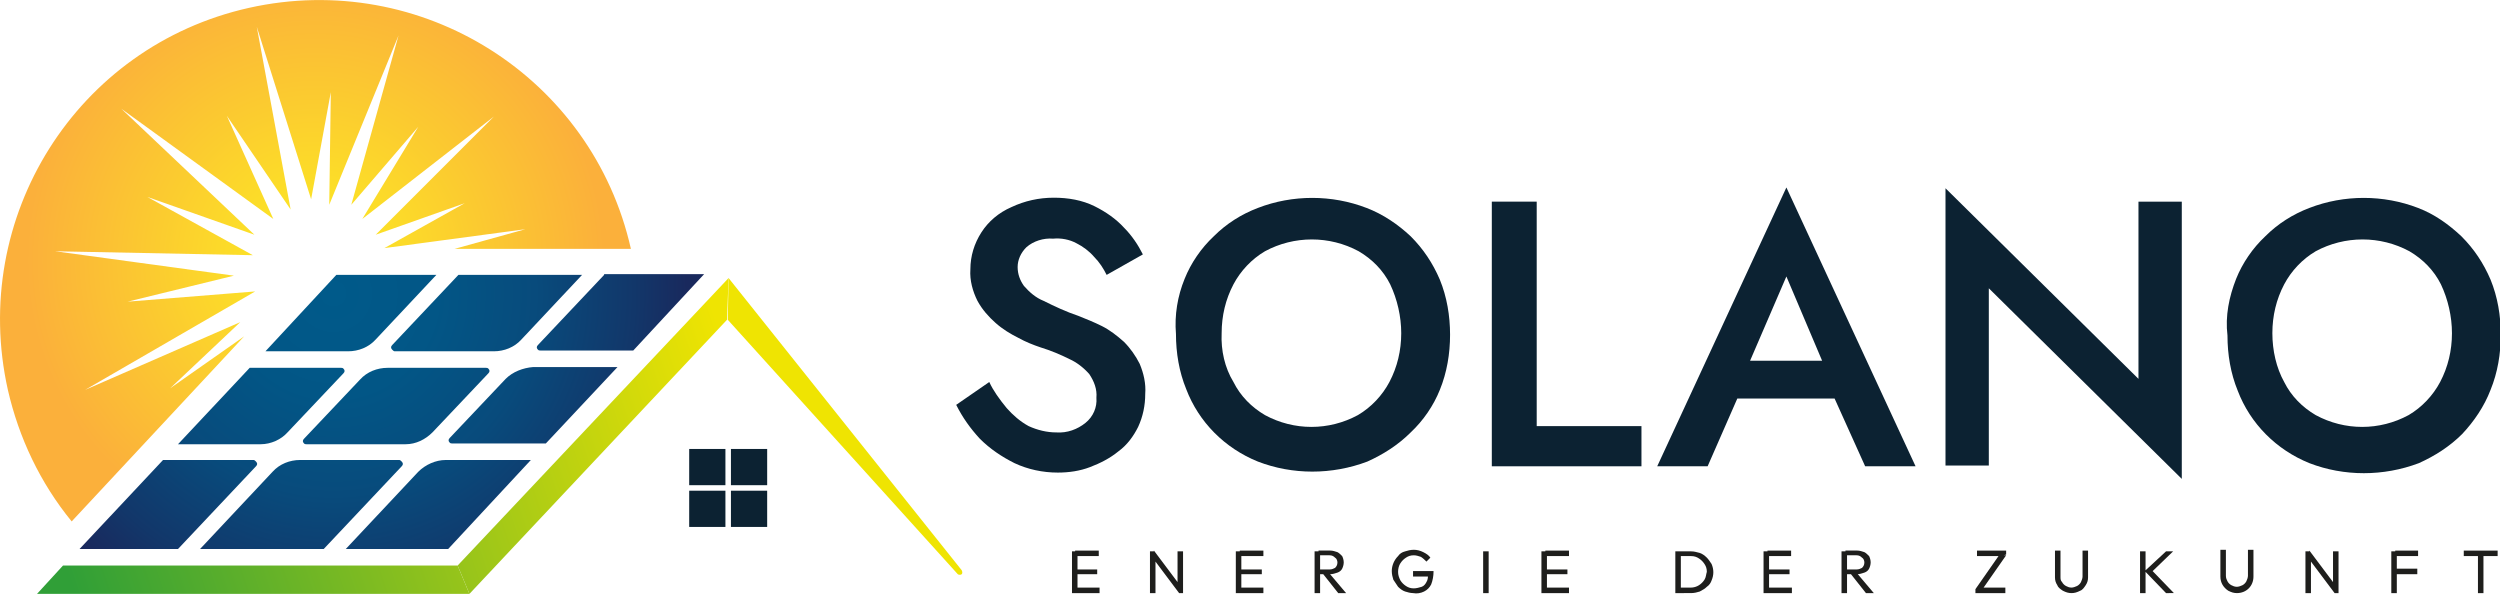 <svg xmlns="http://www.w3.org/2000/svg" xmlns:xlink="http://www.w3.org/1999/xlink" id="Ebene_1" x="0px" y="0px" viewBox="0 0 317.4 75.4" style="enable-background:new 0 0 317.4 75.4;" xml:space="preserve"><style type="text/css">	.st0{fill:#0C2232;}	.st1{fill:#1E1E1C;}	.st2{fill:url(#SVGID_1_);}	.st3{fill:url(#SVGID_00000163777947903243837800000005816557844581582011_);}	.st4{fill:url(#SVGID_00000125580929172850860920000014299747398065533628_);}	.st5{fill:url(#SVGID_00000122706797697206231070000016067364551539773619_);}	.st6{fill:url(#SVGID_00000173874749079101817850000002595425613544243861_);}	.st7{fill:url(#SVGID_00000183213062136885560990000010948683041815304873_);}	.st8{fill:url(#SVGID_00000093144082705823919690000000366429465209030553_);}	.st9{fill:url(#SVGID_00000025424075134907802690000004548161658459595707_);}	.st10{fill:url(#SVGID_00000087401293652991774000000009185136715512243587_);}	.st11{fill:url(#SVGID_00000141457610219251585300000004463398838211699128_);}	.st12{fill:url(#SVGID_00000172420414321151087130000017720484137994787222_);}	.st13{fill:url(#SVGID_00000133493197045779094640000014708233928757690498_);}	.st14{fill:url(#SVGID_00000179646060057947473580000003806455446816004516_);}</style><g id="Ebene_2_00000042016890571443066910000011411494965734681499_">	<g id="Ebene_1-2">		<path class="st0" d="M127.8,51.8c0.8,0.9,1.7,1.7,2.8,2.3c1.1,0.5,2.3,0.8,3.5,0.8c1.4,0.1,2.7-0.4,3.7-1.2c1-0.8,1.5-2,1.4-3.2   c0.1-1.1-0.3-2.1-0.9-3c-0.7-0.8-1.6-1.5-2.5-1.9c-1.2-0.6-2.4-1.1-3.7-1.5c-0.9-0.3-1.9-0.7-2.8-1.2c-1-0.5-2-1.1-2.9-1.9   c-0.9-0.8-1.7-1.7-2.3-2.8c-0.6-1.2-1-2.6-0.9-4c0-1.7,0.5-3.3,1.4-4.7c0.9-1.4,2.2-2.5,3.8-3.2c1.7-0.8,3.5-1.2,5.4-1.2   c1.8,0,3.6,0.3,5.2,1.1c1.4,0.7,2.7,1.6,3.7,2.7c1,1,1.8,2.2,2.4,3.4l-4.6,2.6c-0.4-0.8-0.9-1.6-1.6-2.3c-0.6-0.7-1.4-1.3-2.2-1.7   c-0.9-0.5-2-0.7-3-0.6c-1.2-0.1-2.5,0.3-3.4,1.1c-0.7,0.7-1.1,1.6-1.1,2.5c0,0.9,0.3,1.7,0.8,2.4c0.7,0.8,1.5,1.5,2.5,1.9   c1.4,0.7,2.9,1.4,4.4,1.9c1,0.4,2,0.8,3,1.3c1,0.5,1.9,1.2,2.8,2c0.8,0.8,1.5,1.8,2,2.8c0.5,1.2,0.8,2.5,0.7,3.8   c0,1.5-0.3,2.9-0.9,4.2c-0.6,1.2-1.4,2.3-2.5,3.1c-1.1,0.9-2.3,1.5-3.6,2c-1.3,0.5-2.7,0.7-4.1,0.7c-1.9,0-3.8-0.4-5.5-1.2   c-1.6-0.8-3.1-1.8-4.4-3.1c-1.2-1.3-2.2-2.7-3-4.3l4.2-2.9C126.1,49.6,126.9,50.7,127.8,51.8z"></path>		<path class="st0" d="M150.4,35.4c0.8-2,2.1-3.9,3.7-5.4c1.6-1.6,3.5-2.8,5.6-3.6c4.4-1.7,9.4-1.7,13.8,0c2.1,0.8,4,2.1,5.6,3.6   c1.6,1.6,2.8,3.4,3.7,5.5c0.9,2.2,1.3,4.6,1.3,7c0,2.4-0.4,4.8-1.3,7c-0.8,2-2.1,3.9-3.7,5.4c-1.6,1.6-3.5,2.8-5.5,3.7   c-4.5,1.7-9.5,1.7-13.9,0c-4.2-1.7-7.5-5-9.1-9.2c-0.9-2.2-1.3-4.6-1.3-7C149.1,40,149.5,37.6,150.4,35.4z M156.6,48.5   c0.9,1.8,2.3,3.2,4,4.2c3.7,2,8.1,2,11.8,0c1.7-1,3.1-2.5,4-4.2c1-1.9,1.5-4,1.5-6.2c0-2.1-0.5-4.3-1.4-6.2   c-0.9-1.8-2.3-3.2-4-4.2c-3.7-2-8.2-2-11.9,0c-1.7,1-3.1,2.5-4,4.2c-1,1.9-1.5,4-1.5,6.2C155,44.5,155.5,46.7,156.6,48.5z"></path>		<path class="st0" d="M195.1,25.6v28.5h13.3v5.1h-19V25.6H195.1z"></path>		<path class="st0" d="M221.5,47.4l-0.1,1.3l-4.6,10.5h-6.4l16.4-35.4l16.4,35.4h-6.4L232.2,49l-0.1-1.4l-5.3-12.5L221.5,47.4z    M219,45.8h15.6l1.1,4.8H218L219,45.8z"></path>		<path class="st0" d="M277,25.6v35.2l-24.5-24.2v22.5H247V23.9l24.5,24.2V25.6H277z"></path>		<path class="st0" d="M283.9,35.4c0.8-2,2.1-3.9,3.7-5.4c1.6-1.6,3.5-2.8,5.6-3.6c4.4-1.7,9.4-1.7,13.8,0c2.1,0.8,3.9,2.1,5.5,3.6   c1.6,1.6,2.8,3.4,3.7,5.5c0.9,2.2,1.3,4.6,1.3,7c0,2.4-0.4,4.8-1.3,7c-0.8,2.1-2.1,4-3.6,5.6c-1.6,1.6-3.5,2.8-5.5,3.7   c-4.5,1.7-9.5,1.7-13.9,0c-4.2-1.7-7.5-5-9.1-9.2c-0.9-2.2-1.3-4.6-1.3-7C282.5,40.1,283,37.7,283.9,35.4z M290,48.5   c0.9,1.8,2.3,3.2,4,4.2c3.7,2,8.1,2,11.8,0c1.7-1,3.1-2.5,4-4.2c1-1.9,1.5-4,1.5-6.2c0-2.1-0.5-4.3-1.4-6.2   c-0.9-1.8-2.3-3.2-4-4.2c-3.7-2-8.2-2-11.9,0c-1.7,1-3.1,2.5-4,4.2c-1,1.9-1.5,4-1.5,6.2C288.5,44.5,289,46.7,290,48.5z"></path>		<path class="st1" d="M136.1,75.3v-5.3h0.7v5.3L136.1,75.3z M136.5,70.6v-0.7h3v0.7H136.5z M136.5,72.9v-0.6h2.8v0.6H136.5z    M136.5,75.3v-0.7h3.1v0.7H136.5z"></path>		<path class="st1" d="M146,75.3v-5.3h0.5l0.2,0.8v4.5L146,75.3z M149.7,75.3l-3.3-4.4l0.1-1l3.3,4.4L149.7,75.3z M149.7,75.3   l-0.2-0.8v-4.5h0.7v5.3L149.7,75.3z"></path>		<path class="st1" d="M156.9,75.3v-5.3h0.7v5.3L156.9,75.3z M157.4,70.6v-0.7h3v0.7H157.4z M157.4,72.9v-0.6h2.8v0.6H157.4z    M157.4,75.3v-0.7h3v0.7H157.4z"></path>		<path class="st1" d="M166.9,75.3v-5.3h0.7v5.3L166.9,75.3z M167.4,72.9v-0.6h1.4c0.3,0,0.5-0.1,0.7-0.2c0.2-0.2,0.3-0.4,0.3-0.7   c0-0.2-0.1-0.5-0.3-0.6c-0.2-0.2-0.4-0.3-0.7-0.3h-1.4v-0.6h1.5c0.3,0,0.6,0.1,0.9,0.2c0.2,0.1,0.4,0.3,0.6,0.5   c0.1,0.2,0.2,0.5,0.2,0.8c0,0.3-0.1,0.6-0.2,0.8c-0.1,0.2-0.3,0.4-0.6,0.5c-0.3,0.1-0.6,0.2-0.9,0.2L167.4,72.9z M169.9,75.3   l-1.9-2.4l0.7-0.2l2.2,2.6H169.9z"></path>		<path class="st1" d="M179.4,75.3c-0.3,0-0.7-0.1-1-0.2c-0.3-0.1-0.6-0.3-0.9-0.6c-0.2-0.3-0.4-0.6-0.6-0.9   c-0.1-0.3-0.2-0.7-0.2-1.1c0-0.7,0.3-1.4,0.8-1.9c0.2-0.3,0.5-0.5,0.9-0.6c0.3-0.1,0.7-0.2,1.1-0.2c0.4,0,0.8,0.1,1.2,0.3   c0.4,0.2,0.7,0.4,0.9,0.7l-0.5,0.5c-0.2-0.2-0.4-0.4-0.7-0.6c-0.3-0.1-0.6-0.2-0.9-0.2c-0.4,0-0.7,0.1-1,0.3   c-0.3,0.2-0.5,0.4-0.7,0.7c-0.2,0.3-0.3,0.7-0.3,1.1c0,0.4,0.1,0.7,0.3,1.1c0.2,0.3,0.4,0.5,0.7,0.7c0.3,0.2,0.6,0.3,1,0.3   c0.3,0,0.7-0.1,1-0.2c0.3-0.1,0.5-0.4,0.6-0.6c0.2-0.3,0.2-0.7,0.2-1l0.4,0.3h-2.3v-0.7h2.6v0.1c0,0.5-0.1,1.1-0.3,1.6   c-0.2,0.4-0.5,0.7-0.9,0.9C180.4,75.3,179.9,75.4,179.4,75.3z"></path>		<path class="st1" d="M188.3,75.3v-5.3h0.7v5.3L188.3,75.3z"></path>		<path class="st1" d="M195.7,75.3v-5.3h0.7v5.3L195.7,75.3z M196.2,70.6v-0.7h3v0.7H196.2z M196.2,72.9v-0.6h2.8v0.6H196.2z    M196.2,75.3v-0.7h3v0.7H196.2z"></path>		<path class="st1" d="M212.7,75.3v-5.3h0.7v5.3L212.7,75.3z M213.2,75.3v-0.7h1.5c0.3,0,0.7-0.1,1-0.3c0.3-0.2,0.5-0.4,0.7-0.7   c0.2-0.3,0.2-0.7,0.3-1c0-0.4-0.1-0.7-0.3-1c-0.2-0.3-0.4-0.5-0.7-0.7c-0.3-0.2-0.6-0.3-1-0.3h-1.5V70h1.5c0.4,0,0.7,0.1,1.1,0.2   c0.3,0.1,0.6,0.3,0.9,0.6c0.2,0.2,0.4,0.5,0.6,0.8c0.3,0.7,0.3,1.4,0,2.1c-0.1,0.3-0.3,0.6-0.6,0.8c-0.2,0.2-0.5,0.4-0.9,0.6   c-0.3,0.1-0.7,0.2-1.1,0.2L213.2,75.3z"></path>		<path class="st1" d="M223.9,75.3v-5.3h0.7v5.3L223.9,75.3z M224.4,70.6v-0.7h3v0.7H224.4z M224.4,72.9v-0.6h2.8v0.6H224.4z    M224.4,75.3v-0.7h3.1v0.7H224.4z"></path>		<path class="st1" d="M233.8,75.3v-5.3h0.7v5.3L233.8,75.3z M234.3,72.9v-0.6h1.4c0.3,0,0.5-0.1,0.7-0.2c0.2-0.2,0.3-0.4,0.3-0.7   c0-0.2-0.1-0.5-0.3-0.6c-0.2-0.2-0.4-0.3-0.7-0.3h-1.4v-0.6h1.5c0.3,0,0.6,0.1,0.9,0.2c0.2,0.1,0.4,0.3,0.6,0.5   c0.1,0.2,0.2,0.5,0.2,0.8c0,0.3-0.1,0.6-0.2,0.8c-0.1,0.2-0.3,0.4-0.6,0.5c-0.3,0.1-0.6,0.2-0.9,0.2L234.3,72.9z M236.9,75.3   l-1.9-2.4l0.7-0.2l2.2,2.6H236.9z"></path>		<path class="st1" d="M250.8,74.8l3-4.3h0.9l-3,4.3H250.8z M250.8,75.3v-0.5l0.6-0.2h3.2v0.7H250.8z M251,70.6v-0.7h3.7v0.5   l-0.6,0.2H251z"></path>		<path class="st1" d="M263,75.3c-0.4,0-0.7-0.1-1.1-0.3c-0.3-0.2-0.6-0.4-0.7-0.7c-0.2-0.3-0.3-0.6-0.3-1v-3.4h0.7v3.3   c0,0.3,0,0.5,0.2,0.7c0.1,0.2,0.3,0.4,0.5,0.5c0.2,0.1,0.4,0.2,0.7,0.2c0.2,0,0.5-0.1,0.7-0.2c0.2-0.1,0.4-0.3,0.5-0.5   c0.1-0.2,0.2-0.5,0.2-0.7v-3.3h0.7v3.4c0,0.4-0.1,0.7-0.3,1c-0.2,0.3-0.4,0.6-0.7,0.7C263.7,75.2,263.4,75.3,263,75.3z"></path>		<path class="st1" d="M271.7,75.3v-5.3h0.7v5.3L271.7,75.3z M275,75.3l-2.7-2.8l2.7-2.5h0.9l-2.8,2.7v-0.4l2.9,3L275,75.3z"></path>		<path class="st1" d="M284,75.3c-0.4,0-0.7-0.1-1.1-0.3c-0.6-0.4-1-1-1-1.8v-3.4h0.7v3.3c0,0.3,0.1,0.5,0.2,0.7   c0.1,0.2,0.3,0.4,0.5,0.5c0.2,0.1,0.4,0.2,0.7,0.2c0.2,0,0.5-0.1,0.7-0.2c0.2-0.1,0.4-0.3,0.5-0.5c0.1-0.2,0.2-0.5,0.2-0.7v-3.3   h0.7v3.4C286.1,74.4,285.2,75.3,284,75.3C284.1,75.3,284,75.3,284,75.3L284,75.3z"></path>		<path class="st1" d="M292.7,75.3v-5.3h0.5l0.2,0.8v4.5L292.7,75.3z M296.4,75.3l-3.3-4.4l0.1-1l3.3,4.4L296.4,75.3z M296.4,75.3   l-0.2-0.8v-4.5h0.7v5.3L296.4,75.3z"></path>		<path class="st1" d="M303.6,75.3v-5.3h0.7v5.3L303.6,75.3z M304.1,70.6v-0.7h2.9v0.7H304.1z M304.1,72.9v-0.7h2.8v0.7H304.1z"></path>		<path class="st1" d="M312.8,70.6v-0.7h4.3v0.7H312.8z M314.6,75.3v-5.2h0.7v5.2H314.6z"></path>					<radialGradient id="SVGID_1_" cx="40.043" cy="42.812" r="36.721" gradientTransform="matrix(1 0 0 -1 0 75.89)" gradientUnits="userSpaceOnUse">			<stop offset="0" style="stop-color:#FCEE21"></stop>			<stop offset="1" style="stop-color:#FBB03B"></stop>		</radialGradient>		<path class="st2" d="M31,42.7l-9.4,6.6l8.9-8.4l-19.7,8.6L32.4,37l-16.2,1.3l13.5-3.3L7,31.9l25.1,0.5L18.7,25l13.6,4.8l-16.9-16   l19.3,14l-5.9-13.1l8.1,11.9L32.6,3.4l6.9,21.9L42,11.7l-0.2,14.3l8.8-21.5l-6,21.5l8.5-9.9L46,27.8l16.7-13l-15,15l11.3-4   l-10.2,5.7l17.9-2.4l-9,2.5h22.4C75.2,9.8,53.5-3.9,31.6,1S-3.9,27.6,1,49.5c1.4,6.1,4.1,11.8,8.1,16.7L31,42.7z"></path>					<radialGradient id="SVGID_00000158028261512061729720000001404798944407560093_" cx="42.34" cy="38.63" r="44.94" gradientTransform="matrix(1 0 0 -1 0 75.89)" gradientUnits="userSpaceOnUse">			<stop offset="0" style="stop-color:#005A8A"></stop>			<stop offset="0.29" style="stop-color:#025686"></stop>			<stop offset="0.57" style="stop-color:#084B7C"></stop>			<stop offset="0.85" style="stop-color:#12376A"></stop>			<stop offset="1" style="stop-color:#19295D"></stop>		</radialGradient>		<path style="fill:url(#SVGID_00000158028261512061729720000001404798944407560093_);" d="M36.5,54.9l7.1-7.5   c0.2-0.2,0.2-0.4,0-0.6c-0.1-0.1-0.2-0.1-0.3-0.1H31.7l-9.1,9.7h10.5C34.4,56.4,35.7,55.8,36.5,54.9z"></path>					<radialGradient id="SVGID_00000071537935504330037570000001080863865843163050_" cx="42.34" cy="38.63" r="44.94" gradientTransform="matrix(1 0 0 -1 0 75.89)" gradientUnits="userSpaceOnUse">			<stop offset="0" style="stop-color:#005A8A"></stop>			<stop offset="0.29" style="stop-color:#025686"></stop>			<stop offset="0.57" style="stop-color:#084B7C"></stop>			<stop offset="0.85" style="stop-color:#12376A"></stop>			<stop offset="1" style="stop-color:#19295D"></stop>		</radialGradient>		<path style="fill:url(#SVGID_00000071537935504330037570000001080863865843163050_);" d="M49.2,46.7c-1.3,0-2.6,0.5-3.5,1.5   l-7.1,7.5c-0.2,0.2-0.2,0.4,0,0.6c0.1,0.1,0.2,0.1,0.3,0.1h12.6c1.3,0,2.5-0.6,3.4-1.5l7.1-7.5c0.2-0.2,0.2-0.4,0-0.6   c-0.1-0.1-0.2-0.1-0.3-0.1H49.2z"></path>					<radialGradient id="SVGID_00000011000059583857478340000005492026528835013024_" cx="42.34" cy="38.63" r="44.94" gradientTransform="matrix(1 0 0 -1 0 75.89)" gradientUnits="userSpaceOnUse">			<stop offset="0" style="stop-color:#005A8A"></stop>			<stop offset="0.29" style="stop-color:#025686"></stop>			<stop offset="0.57" style="stop-color:#084B7C"></stop>			<stop offset="0.85" style="stop-color:#12376A"></stop>			<stop offset="1" style="stop-color:#19295D"></stop>		</radialGradient>		<path style="fill:url(#SVGID_00000011000059583857478340000005492026528835013024_);" d="M50.1,44.6h12.6c1.3,0,2.6-0.5,3.5-1.5   l7.7-8.2H58.2l-8.4,8.9c-0.2,0.2-0.2,0.4,0,0.6C49.9,44.5,50,44.6,50.1,44.6z"></path>					<radialGradient id="SVGID_00000071517538838448507190000008523112474145004448_" cx="42.34" cy="38.63" r="44.94" gradientTransform="matrix(1 0 0 -1 0 75.89)" gradientUnits="userSpaceOnUse">			<stop offset="0" style="stop-color:#005A8A"></stop>			<stop offset="0.29" style="stop-color:#025686"></stop>			<stop offset="0.57" style="stop-color:#084B7C"></stop>			<stop offset="0.85" style="stop-color:#12376A"></stop>			<stop offset="1" style="stop-color:#19295D"></stop>		</radialGradient>		<path style="fill:url(#SVGID_00000071517538838448507190000008523112474145004448_);" d="M76.7,34.9l-8.4,8.9   c-0.2,0.2-0.2,0.4,0,0.6c0.1,0.1,0.2,0.1,0.3,0.1h11.8l9-9.7H76.7z"></path>					<radialGradient id="SVGID_00000125565011994170788160000001438787185776601020_" cx="42.34" cy="38.63" r="44.94" gradientTransform="matrix(1 0 0 -1 0 75.89)" gradientUnits="userSpaceOnUse">			<stop offset="0" style="stop-color:#005A8A"></stop>			<stop offset="0.29" style="stop-color:#025686"></stop>			<stop offset="0.57" style="stop-color:#084B7C"></stop>			<stop offset="0.85" style="stop-color:#12376A"></stop>			<stop offset="1" style="stop-color:#19295D"></stop>		</radialGradient>		<path style="fill:url(#SVGID_00000125565011994170788160000001438787185776601020_);" d="M50.7,58.4H38.1c-1.3,0-2.6,0.5-3.5,1.5   l-9.2,9.8h15.7L51,59.2c0.2-0.2,0.2-0.4,0-0.6C50.9,58.5,50.8,58.4,50.7,58.4z"></path>					<radialGradient id="SVGID_00000060002901693133281400000009382049781550170026_" cx="42.34" cy="38.63" r="44.94" gradientTransform="matrix(1 0 0 -1 0 75.89)" gradientUnits="userSpaceOnUse">			<stop offset="0" style="stop-color:#005A8A"></stop>			<stop offset="0.29" style="stop-color:#025686"></stop>			<stop offset="0.57" style="stop-color:#084B7C"></stop>			<stop offset="0.85" style="stop-color:#12376A"></stop>			<stop offset="1" style="stop-color:#19295D"></stop>		</radialGradient>		<path style="fill:url(#SVGID_00000060002901693133281400000009382049781550170026_);" d="M64.2,48.1l-7.1,7.5   c-0.2,0.2-0.2,0.4,0,0.6c0.1,0.1,0.2,0.1,0.3,0.1h11.9l9.1-9.7H67.7C66.4,46.7,65.1,47.2,64.2,48.1z"></path>					<radialGradient id="SVGID_00000060010942573762416330000013599438153072084662_" cx="42.34" cy="38.63" r="44.94" gradientTransform="matrix(1 0 0 -1 0 75.89)" gradientUnits="userSpaceOnUse">			<stop offset="0" style="stop-color:#005A8A"></stop>			<stop offset="0.29" style="stop-color:#025686"></stop>			<stop offset="0.57" style="stop-color:#084B7C"></stop>			<stop offset="0.85" style="stop-color:#12376A"></stop>			<stop offset="1" style="stop-color:#19295D"></stop>		</radialGradient>		<path style="fill:url(#SVGID_00000060010942573762416330000013599438153072084662_);" d="M53.1,59.9l-9.2,9.8h13l10.5-11.3H56.6   C55.3,58.4,54,59,53.1,59.9z"></path>					<radialGradient id="SVGID_00000054233076389030667130000014892451852049903287_" cx="42.34" cy="38.63" r="44.94" gradientTransform="matrix(1 0 0 -1 0 75.89)" gradientUnits="userSpaceOnUse">			<stop offset="0" style="stop-color:#005A8A"></stop>			<stop offset="0.29" style="stop-color:#025686"></stop>			<stop offset="0.57" style="stop-color:#084B7C"></stop>			<stop offset="0.85" style="stop-color:#12376A"></stop>			<stop offset="1" style="stop-color:#19295D"></stop>		</radialGradient>		<path style="fill:url(#SVGID_00000054233076389030667130000014892451852049903287_);" d="M32.2,58.4H20.7L10.1,69.7h12.5l9.9-10.5   c0.2-0.2,0.2-0.4,0-0.6C32.4,58.5,32.3,58.4,32.2,58.4z"></path>					<radialGradient id="SVGID_00000047042073203784831400000002411980026931054476_" cx="42.34" cy="38.63" r="44.94" gradientTransform="matrix(1 0 0 -1 0 75.89)" gradientUnits="userSpaceOnUse">			<stop offset="0" style="stop-color:#005A8A"></stop>			<stop offset="0.29" style="stop-color:#025686"></stop>			<stop offset="0.57" style="stop-color:#084B7C"></stop>			<stop offset="0.85" style="stop-color:#12376A"></stop>			<stop offset="1" style="stop-color:#19295D"></stop>		</radialGradient>		<path style="fill:url(#SVGID_00000047042073203784831400000002411980026931054476_);" d="M47.7,43.1l7.7-8.2H42.7l-9,9.7h10.5   C45.5,44.6,46.8,44.1,47.7,43.1z"></path>		<rect x="87.5" y="57" class="st0" width="4.6" height="4.6"></rect>		<rect x="92.8" y="57" class="st0" width="4.6" height="4.6"></rect>		<rect x="92.8" y="62.3" class="st0" width="4.6" height="4.6"></rect>		<rect x="87.5" y="62.3" class="st0" width="4.6" height="4.6"></rect>					<linearGradient id="SVGID_00000013874905294815698190000005996147276244603572_" gradientUnits="userSpaceOnUse" x1="12.977" y1="-10.011" x2="96.757" y2="18.209" gradientTransform="matrix(1 0 0 -1 0 75.89)">			<stop offset="0" style="stop-color:#309F37"></stop>			<stop offset="1" style="stop-color:#EFE402"></stop>		</linearGradient>		<path style="fill:url(#SVGID_00000013874905294815698190000005996147276244603572_);" d="M122.1,72.4L92.5,35.3l-0.1,5.3   l29.2,32.3c0.1,0.1,0.4,0.1,0.5,0C122.2,72.8,122.2,72.6,122.1,72.4z"></path>					<linearGradient id="SVGID_00000132780440989251700960000013662585001047947674_" gradientUnits="userSpaceOnUse" x1="10.171" y1="-1.653" x2="93.941" y2="26.556" gradientTransform="matrix(1 0 0 -1 0 75.89)">			<stop offset="0" style="stop-color:#309F37"></stop>			<stop offset="1" style="stop-color:#EFE402"></stop>		</linearGradient>		<polygon style="fill:url(#SVGID_00000132780440989251700960000013662585001047947674_);" points="58.1,71.8 59.6,75.4 92.3,40.6    92.5,35.3   "></polygon>					<linearGradient id="SVGID_00000176005367724847699080000008408289137396582553_" gradientUnits="userSpaceOnUse" x1="11.391" y1="-5.273" x2="95.161" y2="22.937" gradientTransform="matrix(1 0 0 -1 0 75.89)">			<stop offset="0" style="stop-color:#309F37"></stop>			<stop offset="1" style="stop-color:#EFE402"></stop>		</linearGradient>		<polygon style="fill:url(#SVGID_00000176005367724847699080000008408289137396582553_);" points="58.1,71.8 8,71.8 4.7,75.4    59.6,75.4   "></polygon>	</g></g></svg>